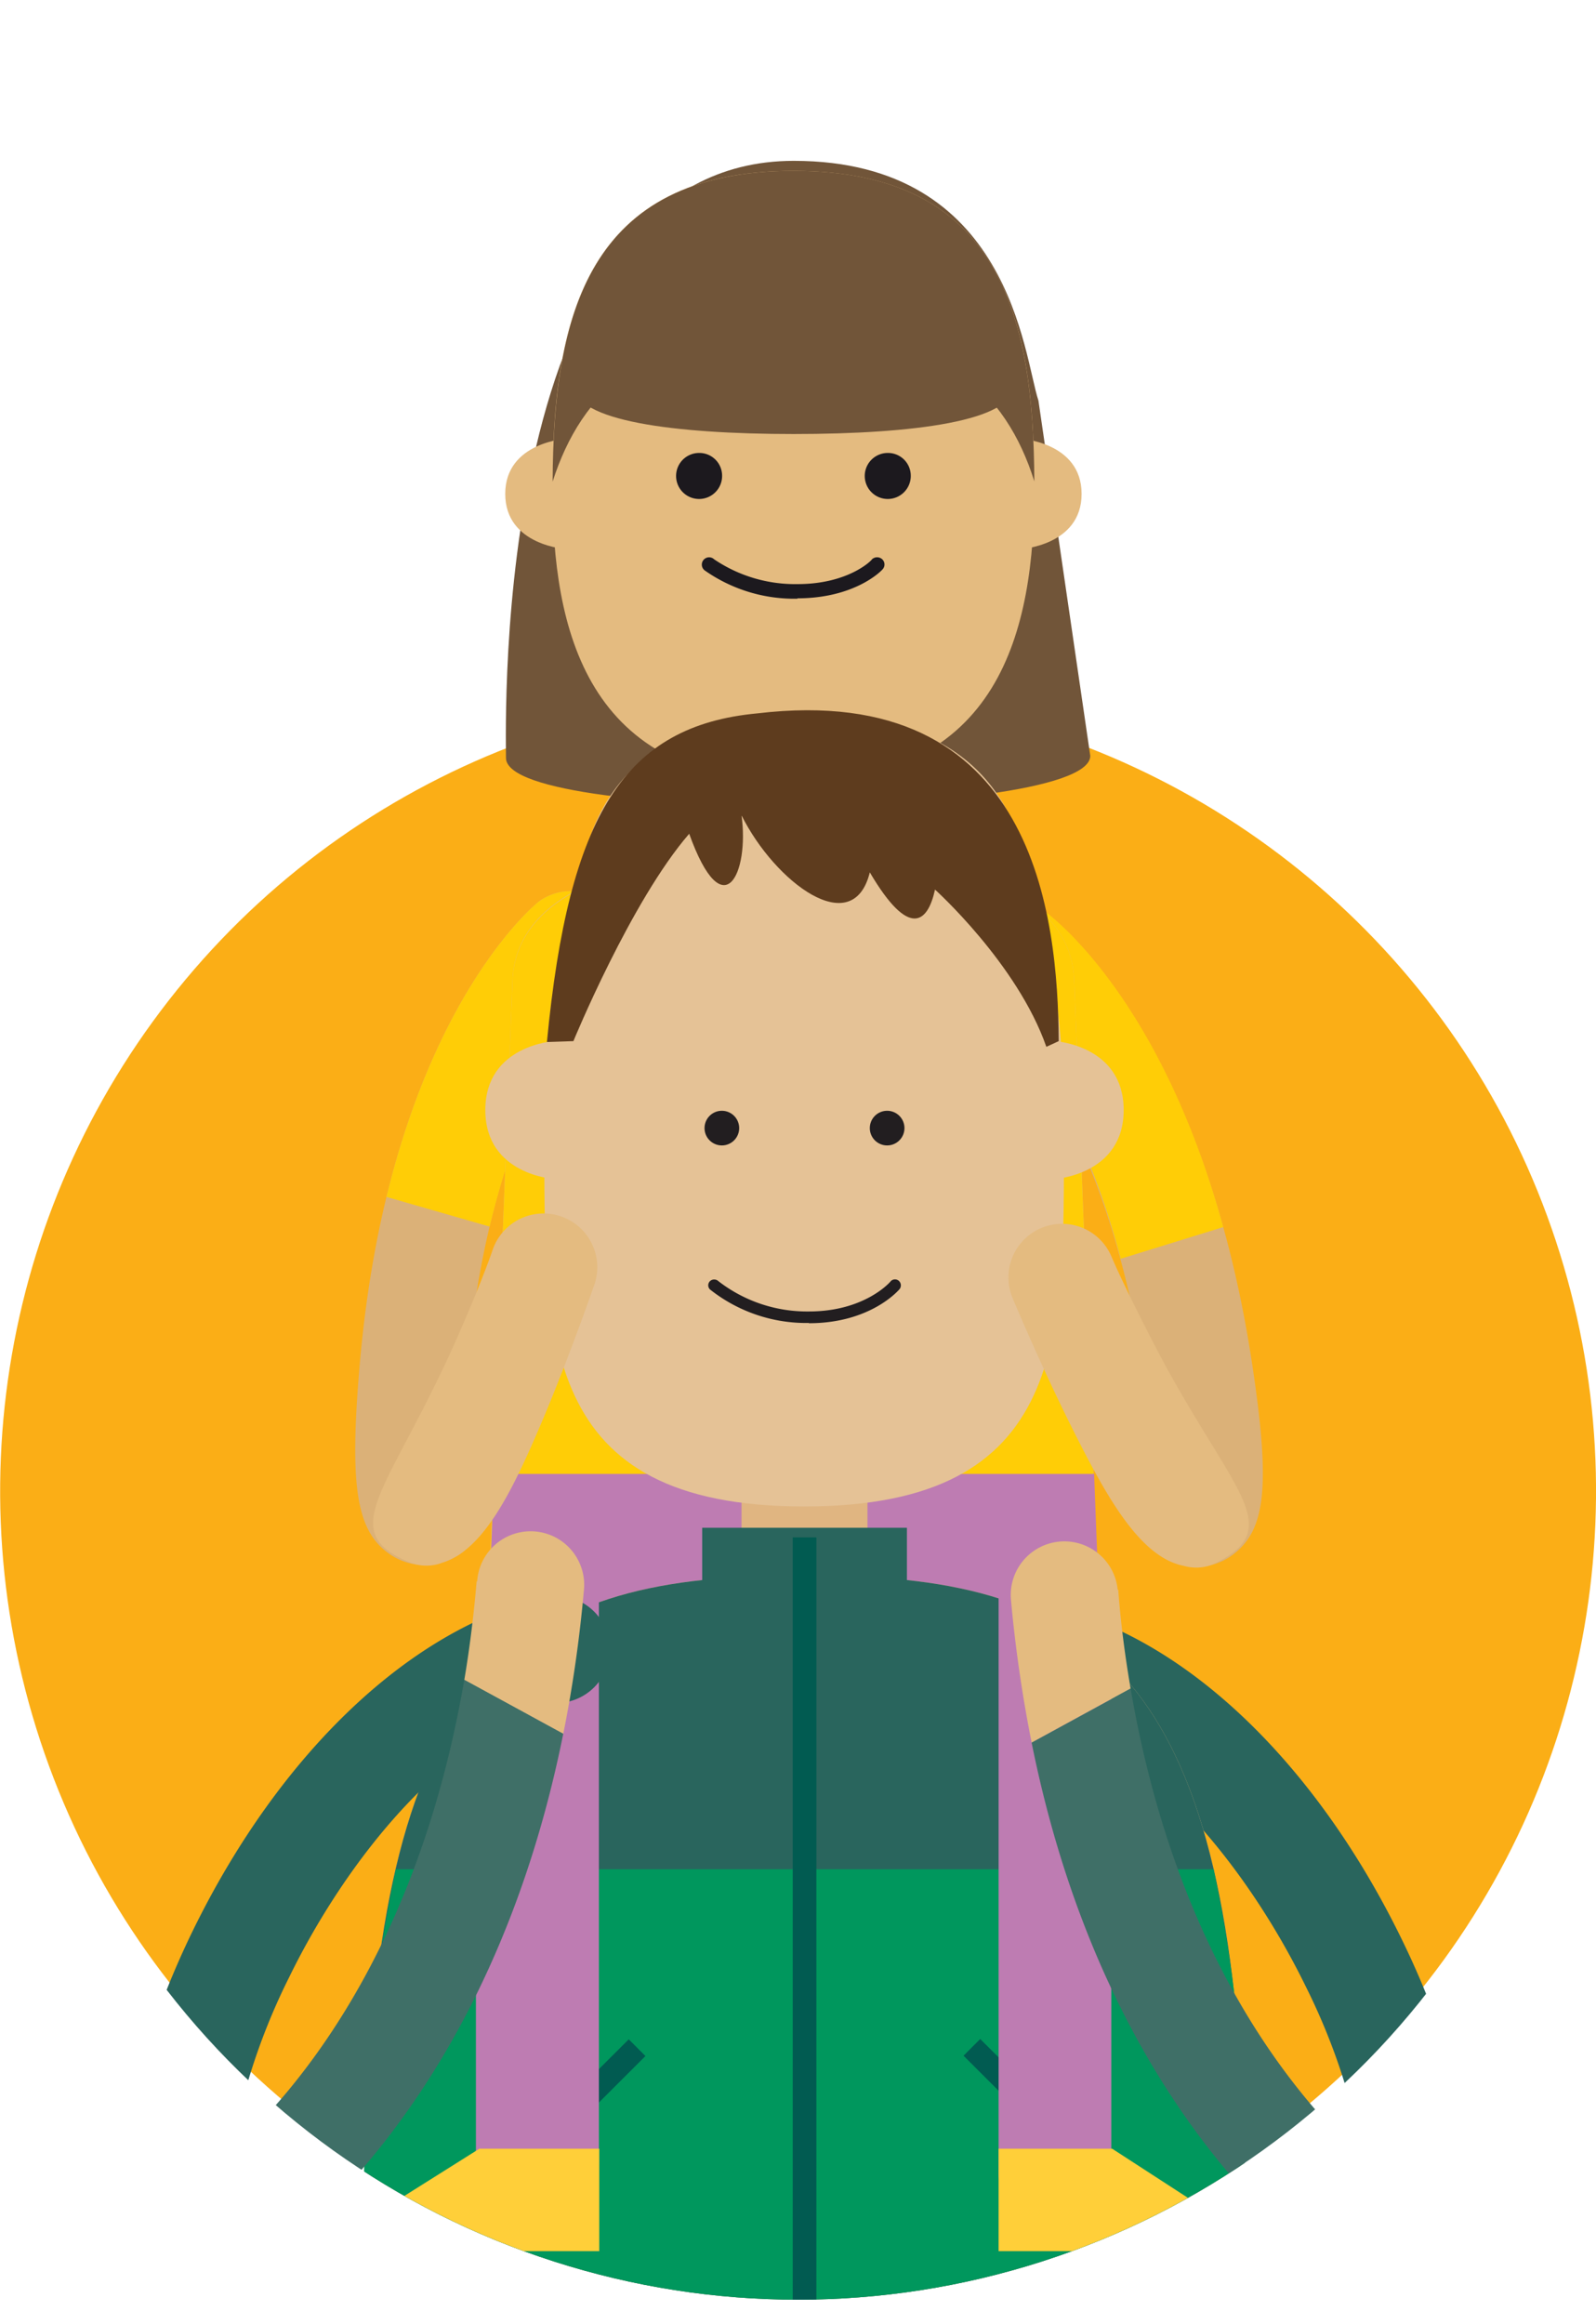 <svg id="Layer_1" data-name="Layer 1" xmlns="http://www.w3.org/2000/svg" xmlns:xlink="http://www.w3.org/1999/xlink" viewBox="0 0 129.01 187.82"><defs><style>.cls-1{fill:none;}.cls-2{fill:#fbae16;}.cls-3{clip-path:url(#clip-path);}.cls-4{fill:#29655d;}.cls-5{fill:#715539;}.cls-6{fill:#dbb178;}.cls-7{fill:#ffcd06;}.cls-8{fill:#e4bb80;}.cls-9{fill:#be7cb2;}.cls-10{fill:#c47fb0;}.cls-11{fill:#1c191e;}.cls-12{fill:#e0b581;}.cls-13{fill:#e5c296;}.cls-14{fill:#221e20;}.cls-15{fill:#00975d;}.cls-16{fill:#015b51;}.cls-17{fill:#ffcf39;}.cls-18{fill:#5e3c1e;}.cls-19{fill:#3f6f67;}</style><clipPath id="clip-path"><path class="cls-1" d="M129,122.5a64.51,64.51,0,0,1-129,0C0,86.87,28.88,2,64.5,2S129,86.87,129,122.5Z"/></clipPath></defs><title>ilustra_new</title><circle class="cls-2" cx="64.5" cy="120.5" r="64.5" transform="translate(-65.23 163.49) rotate(-80.17)"/><g class="cls-3"><path class="cls-4" d="M113.81,186.9a4.42,4.42,0,0,1-1.86-.42,4.34,4.34,0,0,1-2-5.78c.24-.5,1-2.54,0-7.44a51.6,51.6,0,0,0-4.4-12.7c-4.58-9.38-12.94-20.16-22.68-22.32a4.33,4.33,0,1,1,1.87-8.45c10.83,2.39,21.52,12.48,28.59,27,4.3,8.8,7.71,20.7,4.39,27.67a4.32,4.32,0,0,1-3.91,2.47"/><path class="cls-5" d="M88.13,61.09c0,2.82-14.17,4.06-24,4.06s-23.23-1.07-23.23-3.89S39.66,13,64.16,13c17.5,0,18.58,15.76,19.78,19.38Z"/><path class="cls-6" d="M95.69,126.53a4.9,4.9,0,0,1-1.09-.34,4.33,4.33,0,0,1-2.24-5.71,4.25,4.25,0,0,1,1-1.45,55.86,55.86,0,0,0-.77-7.52C89.1,88.26,79.42,80.87,79.32,80.8a4.33,4.33,0,1,1,5-7.09c.52.36,12.76,9.25,16.89,36.5,1.48,9.79,1.13,13.39-1.5,15.41a4.9,4.9,0,0,1-4,.91"/><path class="cls-6" d="M35.63,126.31a5,5,0,0,0,1.07-.41,4.33,4.33,0,0,0,.74-7.22,53.69,53.69,0,0,1,.27-7.56c2-23.43,11.19-31.43,11.28-31.5a4.34,4.34,0,0,0-5.43-6.76c-.5.4-12.14,10.06-14.49,37.52-.84,9.86-.26,13.43,2.5,15.28a4.91,4.91,0,0,0,4.06.65"/><path class="cls-7" d="M43.56,72.86c-.41.32-8.16,6.76-12.32,23.88l8.34,2.4C43,84.88,48.92,79.68,49,79.62a4.34,4.34,0,0,0-5.43-6.76"/><path class="cls-7" d="M84.47,73.67a4.34,4.34,0,0,0-5,7.07c.08.06,7,5.36,11.12,21l8.29-2.56C93.77,80.5,84.91,74,84.47,73.67"/><path class="cls-8" d="M86.83,79.17c-.33-7.28-9.75-10.35-22.7-10.35s-22.36,3.07-22.7,10.35l-1.86,48c-.17,10.34,12.2,11.89,24.56,11.89s24.74-1.55,24.57-11.89Z"/><path class="cls-7" d="M86.83,79.17c-.3-6.44-7.7-9.58-18.36-10.22v1.26a4.34,4.34,0,0,1-8.67,0V69c-10.66.64-18.07,3.78-18.37,10.22l-1.86,48c-.17,10.34,12.2,11.89,24.56,11.89s24.74-1.55,24.57-11.89Z"/><path class="cls-8" d="M64.13,74.46a4.29,4.29,0,0,1-4.33-4.25V60.82a4.34,4.34,0,0,1,8.67,0v9.39a4.29,4.29,0,0,1-4.34,4.25"/><path class="cls-9" d="M39.62,127.2c-.17,10.34,12.2,11.89,24.56,11.89s24.74-1.55,24.57-11.89l-.31-8.07H39.93Z"/><path class="cls-10" d="M69.67,70.87V69c-.4,0-.79-.07-1.2-.09v1.26a4.34,4.34,0,0,1-8.67,0V69c-.41,0-.8.06-1.2.09v1.83c0,2.67,2.48,4.83,5.53,4.83s5.54-2.16,5.54-4.83"/><path class="cls-8" d="M45.84,44.39s-5-.26-5-4.47,5-4.47,5-4.47Z"/><path class="cls-8" d="M82.43,44.39s5-.26,5-4.47-5-4.47-5-4.47Z"/><path class="cls-8" d="M83.61,39.45c0,11.46-2.74,23.77-19.49,23.76S44.65,50.9,44.66,39.43c0-13.57,2.59-25.63,19.49-25.62S83.62,25.88,83.61,39.45"/><path class="cls-11" d="M58.37,38.43a1.86,1.86,0,1,1-1.86-1.82,1.84,1.84,0,0,1,1.86,1.82"/><path class="cls-11" d="M73.62,38.43a1.86,1.86,0,1,1-1.86-1.82,1.84,1.84,0,0,1,1.86,1.82"/><path class="cls-11" d="M64.47,48.39A12.59,12.59,0,0,1,57,46.13a.59.59,0,1,1,.73-.92,11.68,11.68,0,0,0,6.75,2c4.1,0,6-1.93,6-2a.61.61,0,0,1,.84,0,.58.58,0,0,1,0,.83c-.08.1-2.22,2.32-6.87,2.32"/><path class="cls-5" d="M64.15,26.55c11.85,0,17.18,5.08,19.46,12.36-.07-13.35-2.79-25.1-19.46-25.1S44.74,25.56,44.67,38.93C47,31.64,52.28,26.55,64.15,26.55"/><path class="cls-5" d="M81.91,31.19c0,2.82-8,3.89-17.75,3.89S46.42,34,46.42,31.19s.24-14.1,17.74-14.1,17.75,11.28,17.75,14.1"/><path class="cls-12" d="M65,136.05A5.09,5.09,0,0,1,59.94,131V119.3a5.09,5.09,0,1,1,10.18,0V131A5.09,5.09,0,0,1,65,136.05"/><path class="cls-12" d="M100.53,172.08c-1.34-36.3-11.66-44.72-34.45-44.72H64c-22.79,0-33.11,8.42-34.45,44.72-1.22,32.85,6.73,43.74,34.45,43.74h2.1c27.72,0,35.66-10.89,34.45-43.74"/><path class="cls-4" d="M100.53,172.08c-1.34-36.3-11.66-44.72-34.45-44.72H64c-22.79,0-33.11,8.42-34.45,44.72-1.22,32.85,6.73,43.1,34.45,43.1h2.1c27.72,0,35.66-10.25,34.45-43.1"/><path class="cls-13" d="M44.8,95.29s-5.57-.32-5.57-5.57,5.57-5.57,5.57-5.57Z"/><path class="cls-13" d="M85.26,95.29s5.57-.32,5.57-5.57-5.57-5.57-5.57-5.57Z"/><path class="cls-13" d="M86,91.63c0,16.29.46,30.13-21,30.13S44,107.92,44,91.63s2.78-30.76,21-30.76S86,75.34,86,91.63"/><path class="cls-14" d="M59.75,91.18a1.4,1.4,0,1,1-1.4-1.4,1.4,1.4,0,0,1,1.4,1.4"/><path class="cls-14" d="M73.11,91.18a1.4,1.4,0,1,1-1.4-1.4,1.4,1.4,0,0,1,1.4,1.4"/><path class="cls-14" d="M65.39,106.93a12.52,12.52,0,0,1-8-2.71.47.47,0,0,1,0-.67.5.5,0,0,1,.68,0A11.7,11.7,0,0,0,65.39,106c4.52,0,6.57-2.39,6.59-2.42a.47.47,0,0,1,.67-.06.49.49,0,0,1,.06.68c-.1.11-2.36,2.75-7.32,2.75"/><path class="cls-15" d="M29.53,172.08c-1.22,32.85,6.73,43.1,34.45,43.1h2.1c27.72,0,35.66-10.25,34.45-43.1a111.48,111.48,0,0,0-2.43-21H32a111.48,111.48,0,0,0-2.43,21"/><rect class="cls-4" x="56.76" y="123.48" width="16.55" height="6.37"/><rect class="cls-16" x="64.08" y="124.26" width="1.91" height="68.38"/><rect class="cls-16" x="84.04" y="162.82" width="1.91" height="18.2" transform="translate(-96.71 110.57) rotate(-45.04)"/><rect class="cls-16" x="35.96" y="170.97" width="18.2" height="1.91" transform="translate(-108.31 82.12) rotate(-44.96)"/><path class="cls-13" d="M65,78.85c11.48,0,17.86-4.61,18.42-4.38-.1-9-4.45-16.81-18.42-16.81S46.71,65.51,46.61,74.47c.55-.23,6.94,4.38,18.42,4.38"/><path class="cls-8" d="M95.68,126.56c-3.55-.72-6.23-5.52-9.24-11.58-2.44-4.92-4.5-9.85-4.59-10.06a4.33,4.33,0,1,1,8-3.34c1,2.35,3.53,7.34,4.81,9.62,5.5,9.83,9.13,12.52,3.37,15.25a3.66,3.66,0,0,1-2.35.11"/><path class="cls-8" d="M35.64,126.34c3.49-1,5.86-5.92,8.47-12.16,2.11-5.07,3.85-10.12,3.93-10.33A4.34,4.34,0,0,0,39.83,101c-.82,2.42-3,7.56-4.17,9.92-4.85,10.16-8.29,13.08-2.37,15.43a3.63,3.63,0,0,0,2.35,0"/><path class="cls-9" d="M85.28,180.14a4.55,4.55,0,0,1-4.56-4.54V129.21a4.56,4.56,0,0,1,9.11,0V175.6a4.54,4.54,0,0,1-4.55,4.54"/><path class="cls-9" d="M43.47,179.75a5,5,0,0,1-5-4.95V129.21a5,5,0,0,1,9.94,0V174.8a5,5,0,0,1-5,4.95"/><polygon class="cls-17" points="89.9 173.67 80.72 173.67 80.72 181.95 102.67 181.95 89.9 173.67"/><polygon class="cls-17" points="38.75 173.67 48.44 173.67 48.44 181.95 25.59 181.95 38.75 173.67"/><path class="cls-18" d="M55.71,67.39c2.78,7.73,4.87,3.13,4.23-1.49,2.7,5.41,9,10.15,10.37,4.61,3.19,5.42,4.69,4.06,5.27,1.39,0,0,6.66,6,9,12.71l1-.46c-.07-10-1.87-29.17-24.37-26.49-10.72,1-15.24,8.17-17,26.56l2.14-.07S51,72.82,55.71,67.39"/><path class="cls-8" d="M90.35,128.52a4.33,4.33,0,0,0-8.63.79,110.25,110.25,0,0,0,1.67,11.54l8-4.37c-.43-2.52-.79-5.16-1-8"/><path class="cls-19" d="M115.79,178.71c-.2-.1-18.87-10-24.4-42.23l-8,4.37c6.86,34.11,27.48,45.08,28.45,45.57a4.33,4.33,0,1,0,4-7.71"/><path class="cls-4" d="M15.1,186.2a4.35,4.35,0,0,1-3.91-2.46c-3.32-7,.09-18.87,4.39-27.68,7.08-14.49,17.77-24.57,28.6-27a4.33,4.33,0,0,1,1.87,8.45c-9.75,2.16-18.11,12.94-22.68,22.31a51.47,51.47,0,0,0-4.4,12.7c-.92,4.9-.2,6.94,0,7.45A4.33,4.33,0,0,1,17,185.78a4.24,4.24,0,0,1-1.86.42"/><path class="cls-8" d="M38.57,127.83a4.33,4.33,0,1,1,8.62.79,107.18,107.18,0,0,1-1.66,11.53l-8-4.36q.64-3.78,1-8"/><path class="cls-19" d="M13.13,178c.2-.1,18.86-10,24.4-42.23l8,4.36C38.67,174.27,18,185.23,17.08,185.73a4.37,4.37,0,0,1-2,.47,4.33,4.33,0,0,1-2-8.18"/></g></svg>